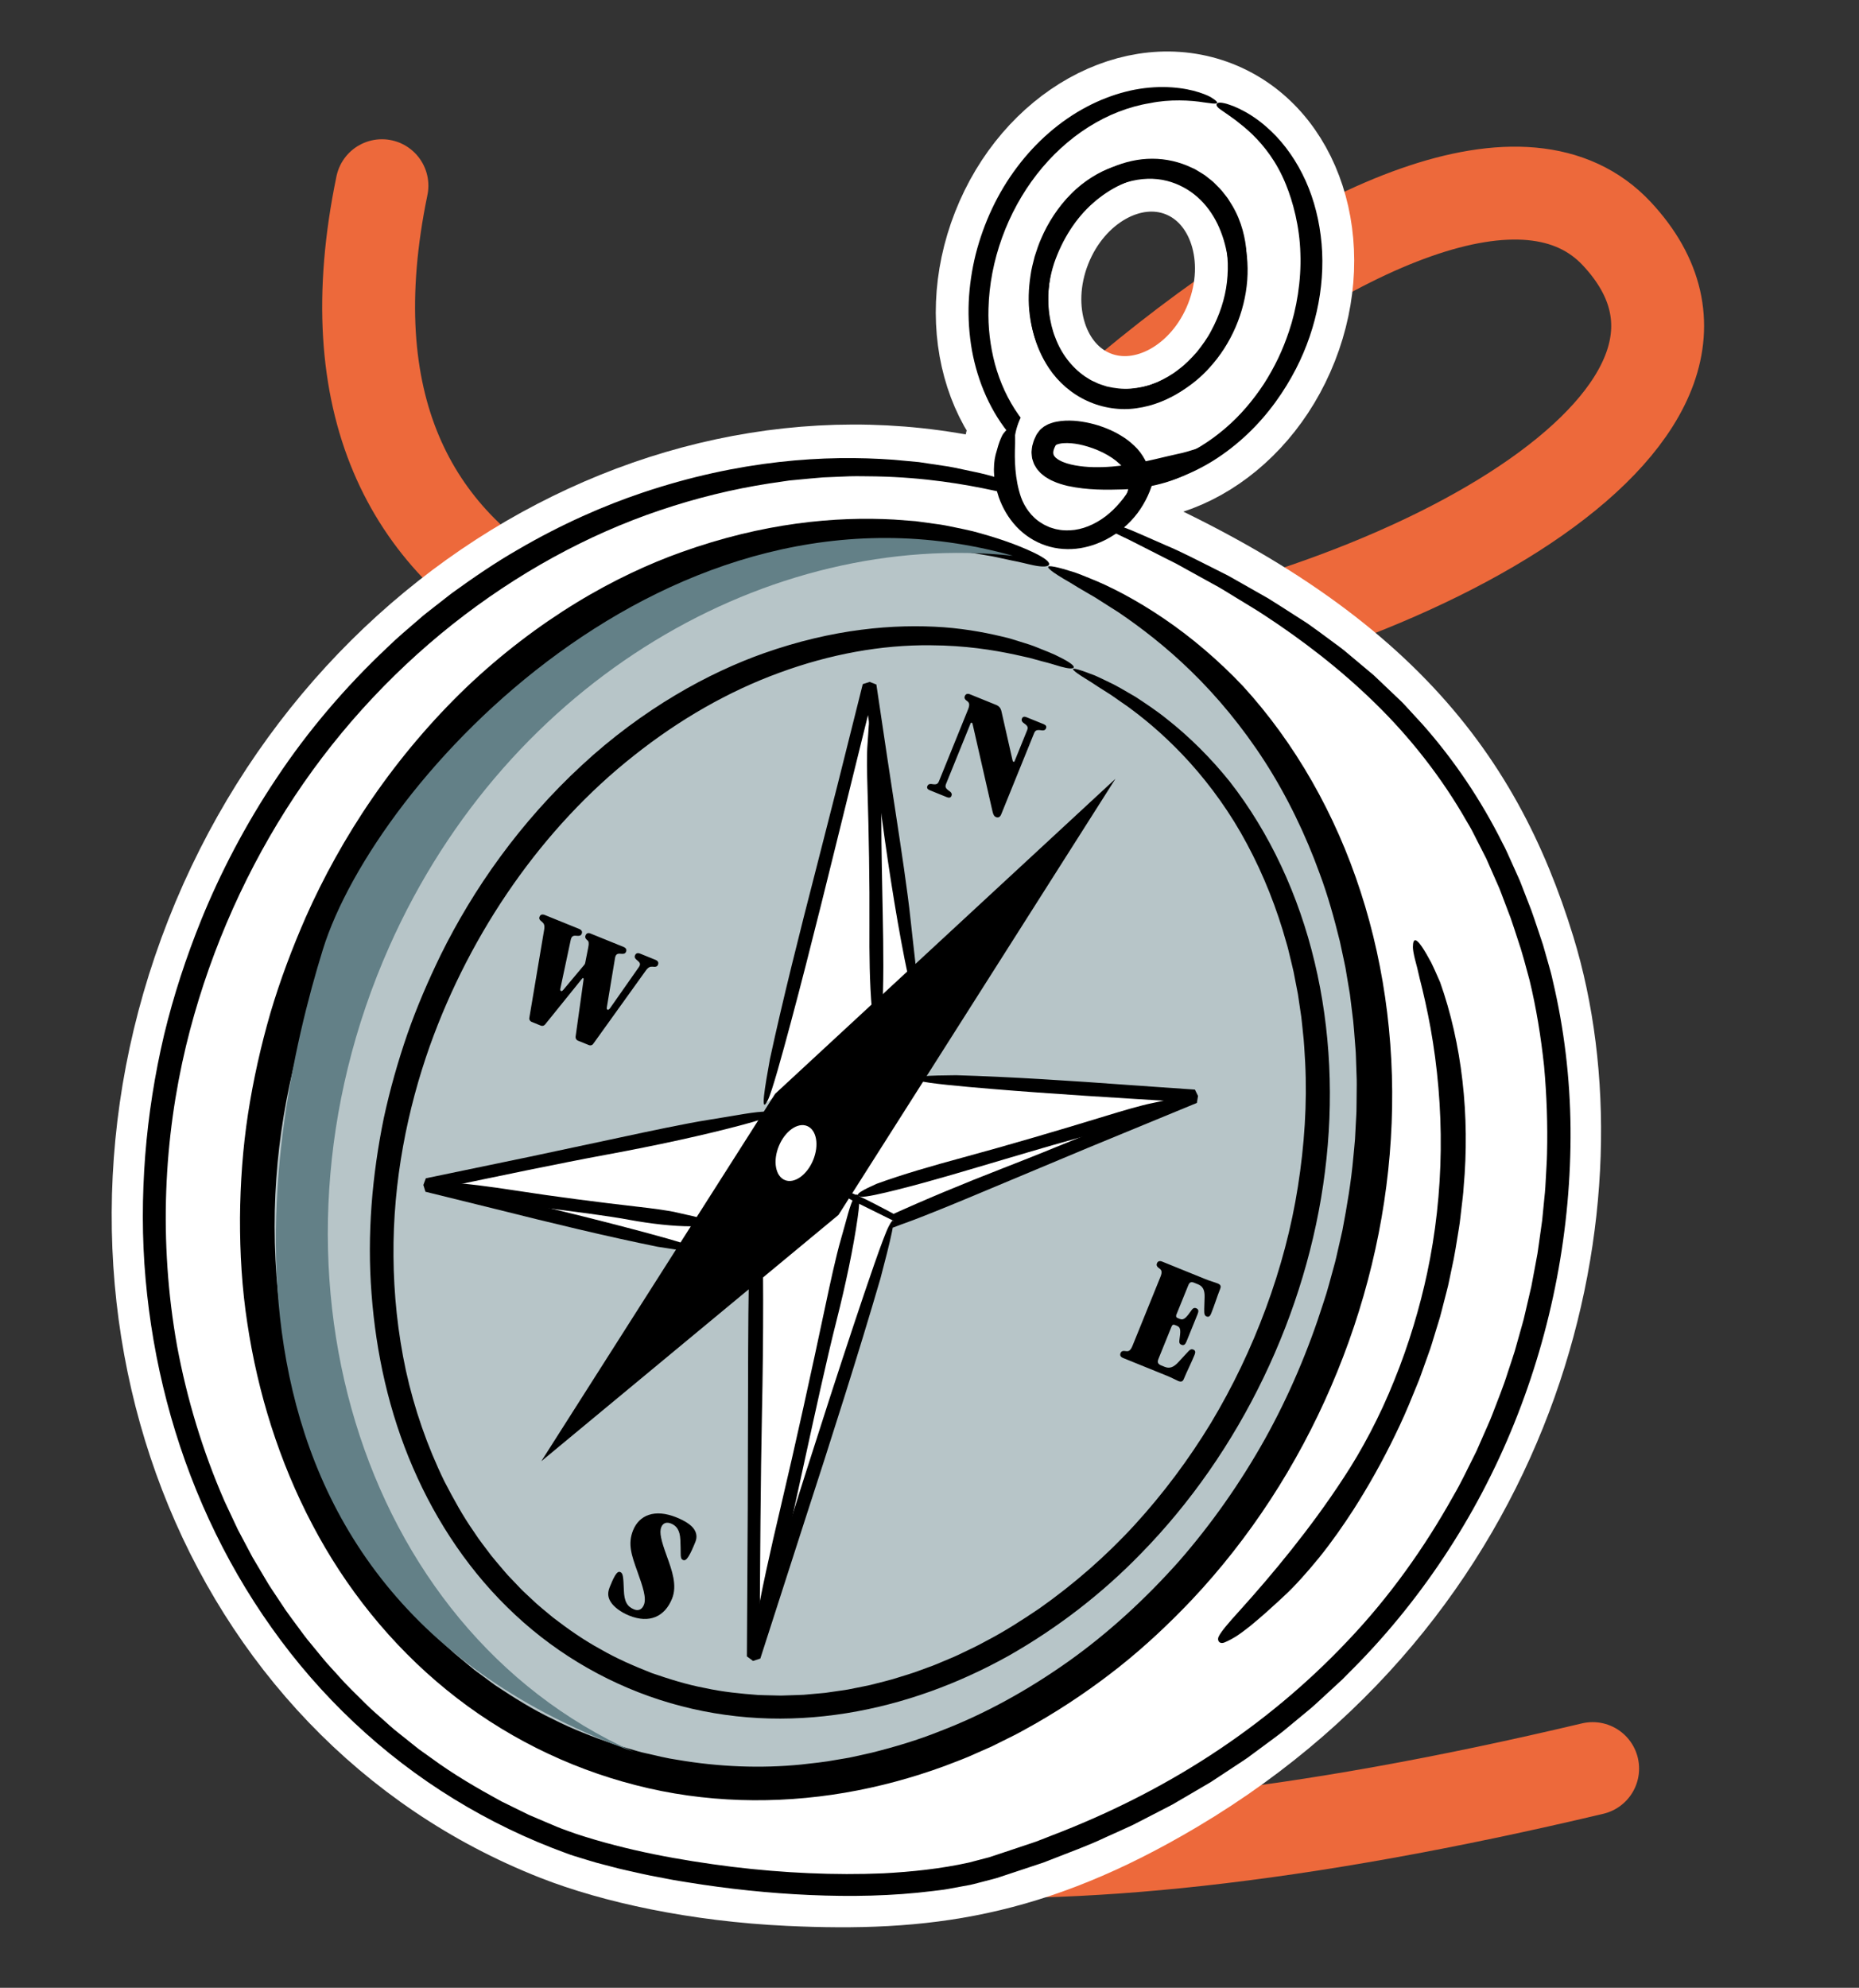 <?xml version="1.0" encoding="UTF-8"?>
<svg id="Layer_1" xmlns="http://www.w3.org/2000/svg" version="1.1" viewBox="0 0 500.424 535">
  <rect x="0" y="0" width="500.424" height="535" fill="#333333" stroke="none"/>
  <!-- Generator: Adobe Illustrator 29.6.0, SVG Export Plug-In . SVG Version: 2.1.1 Build 207)  -->
  <defs>
    <style>
      .st0, .st1 {
        fill: none;
      }

      .st1 {
        stroke: #ed693b;
        stroke-width: 25px;
      }

      .st1, .st2 {
        stroke-linecap: round;
        stroke-linejoin: round;
      }

      .st3 {
        fill: #638087;
      }

      .st4, .st2 {
        fill: #fff;
      }

      .st5 {
        fill: #b7c5c8;
      }

      .st2 {
        stroke: #fff;
        stroke-width: 23px;
      }
    </style>
  </defs>
  <path class="st1" d="M102.815,49.979c-48.916,236.1,420.193,107.098,332.442,12.951-96.443-103.472-643.532,564.07-6.532,413.07"/>
  <path class="st2" d="M289.972,137.551c79.641,32.549,108.047,70.681,122.545,117.866,20.312,66.109-1.412,170.118-96.025,226.341-38.954,23.148-67.802,26.795-104.163,25.09-24.788-1.162-47.189-6.068-62.665-12.148C59.192,459.156,17.259,350.392,56.004,251.768c38.745-98.624,143.989-150.991,233.968-114.217Z"/>
  <path class="st2" d="M309.68,122.5c-.266,2.328-.847,4.697-1.764,7.032-4.698,11.959-16.46,18.529-26.273,14.675s-13.959-16.674-9.261-28.633"/>
  <path class="st2" d="M327.567,27.868c-22.321-8.768-49.079,6.177-59.764,33.381-10.686,27.204-1.254,56.365,21.067,65.133,22.321,8.768,49.079-6.177,59.765-33.381,10.686-27.204,1.254-56.365-21.068-65.133h0ZM330.539,85.893c-6.389,16.264-22.386,25.199-35.73,19.957-13.345-5.242-18.984-22.676-12.595-38.94,6.389-16.264,22.386-25.199,35.73-19.957,13.345,5.242,18.984,22.676,12.595,38.94Z"/>
  <path class="st4" d="M289.972,137.551c79.641,32.549,108.047,70.681,122.545,117.866,23.411,76.195-7.557,205.251-145.196,247.281-42.606,10.196-91.153,2.415-117.658-7.998C59.192,459.156,17.259,350.392,56.004,251.768c38.745-98.624,143.989-150.991,233.968-114.217Z"/>
  <path d="M284.722,134.216c7.714,3.38,6.277,4.144.672,2.508-1.842-.522-4.164-1.338-7.118-2.054-1.463-.395-3.063-.827-4.805-1.298-1.735-.484-3.66-.822-5.697-1.297-8.168-1.772-18.788-3.587-31.992-3.858-2.341-.002-4.697-.097-7.069-.028-2.37.1-4.758.201-7.161.302-2.398.174-4.806.442-7.231.658l-1.821.172-1.817.267c-1.213.178-2.429.356-3.649.535-9.744,1.514-19.593,3.905-29.354,7.211-19.545,6.564-38.611,17.046-55.856,30.694-17.227,13.671-32.644,30.585-44.87,49.929-12.224,19.332-21.42,40.949-26.876,63.521-2.94,12.262-4.834,25.375-5.328,38.988-.494,13.608.392,27.716,2.926,41.85,2.628,14.111,6.86,28.237,12.803,41.808.787,1.676,1.575,3.354,2.365,5.034l1.184,2.522,1.306,2.464c.872,1.644,1.744,3.289,2.617,4.936l2.851,4.816,1.432,2.408c.478.803,1.024,1.563,1.532,2.347l3.105,4.675c1.062,1.54,2.212,3.02,3.314,4.534,1.115,1.505,2.203,3.033,3.424,4.456l3.567,4.346c1.196,1.443,2.506,2.787,3.753,4.186,2.461,2.832,5.203,5.393,7.849,8.042,1.32,1.329,2.776,2.512,4.155,3.775,1.414,1.224,2.752,2.537,4.244,3.666l4.377,3.497,1.093.874,1.138.813,2.275,1.625c6.003,4.423,12.439,8.161,18.917,11.687,1.657.813,3.311,1.625,4.963,2.435l2.475,1.216,2.532,1.08c1.688.716,3.373,1.431,5.055,2.144,1.685.698,3.396,1.242,5.086,1.87,13.766,4.534,28.078,7.114,41.992,8.864,13.944,1.691,27.646,2.299,40.721,1.755,7.719-.417,15.46-1.225,22.986-2.89,1.854-.484,3.711-.969,5.569-1.455,1.869-.622,3.739-1.245,5.612-1.869,1.873-.625,3.748-1.252,5.626-1.878.945-.296,1.871-.646,2.789-1.018l2.767-1.084c14.807-5.66,29.188-12.807,42.629-21.558,13.443-8.739,25.93-19.08,37.001-30.812,11.129-11.686,20.605-24.935,28.458-39.034,2.055-3.478,3.745-7.149,5.568-10.748l.673-1.355.608-1.385,1.216-2.77c.789-1.855,1.671-3.671,2.385-5.556,1.413-3.774,2.984-7.49,4.169-11.34.625-1.913,1.288-3.813,1.881-5.734l1.636-5.804c.267-.968.558-1.93.806-2.903l.686-2.932,1.364-5.861,1.109-5.907.546-2.952.423-2.97.833-5.934.586-5.954c.23-1.981.332-3.969.432-5.955.091-1.986.256-3.969.288-5.954.201-7.939-.081-15.851-.797-23.685-.841-7.818-2.083-15.554-3.91-23.107-1.019-3.746-1.965-7.489-3.247-11.169-.615-1.841-1.179-3.7-1.832-5.52-.685-1.807-1.369-3.611-2.052-5.413-.347-.898-.669-1.807-1.036-2.695l-1.16-2.634c-.772-1.755-1.542-3.508-2.311-5.258-.867-1.701-1.732-3.398-2.595-5.093l-1.295-2.541c-.43-.847-.951-1.641-1.421-2.463-6.637-11.661-15.188-22.56-24.732-31.853-9.536-9.31-19.878-17.142-29.667-23.548-2.435-1.621-4.915-3.036-7.255-4.499-2.361-1.432-4.606-2.883-6.888-4.075-2.252-1.243-4.414-2.437-6.476-3.575-1.03-.572-2.035-1.129-3.013-1.672-1-.503-1.973-.993-2.918-1.468-3.774-1.919-7.092-3.606-9.867-5.017-2.81-1.344-5.078-2.413-6.681-3.233-12.726-6.451-7.847-5.119,5.433-.045,1.671.606,3.426,1.378,5.295,2.198,1.869.822,3.85,1.692,5.924,2.604,4.188,1.75,8.563,4.062,13.218,6.378,1.16.588,2.334,1.182,3.519,1.783,1.157.655,2.326,1.316,3.503,1.983,2.356,1.337,4.748,2.695,7.159,4.064,2.366,1.448,4.703,2.99,7.068,4.491l3.538,2.268c1.137.818,2.273,1.635,3.405,2.449,1.223.904,2.449,1.81,3.677,2.719,1.223.916,2.484,1.789,3.638,2.808,2.357,1.976,4.725,3.96,7.102,5.953,2.253,2.141,4.515,4.29,6.786,6.449,1.167,1.049,2.177,2.26,3.257,3.405,1.066,1.16,2.134,2.323,3.204,3.488,8.383,9.48,15.656,20.241,21.458,31.889.788,1.427,1.428,2.923,2.099,4.409.669,1.486,1.339,2.975,2.009,4.466.709,1.477,1.222,3.029,1.837,4.546.591,1.526,1.184,3.054,1.777,4.584,1.108,3.084,2.102,6.213,3.16,9.331.454,1.592.909,3.187,1.364,4.783.456,1.597.919,3.195,1.257,4.823,3.069,12.94,4.67,26.314,4.796,39.77.209,26.91-4.949,54.144-15.165,79.426-10.179,25.293-25.6,48.526-44.87,67.508l-1.354,1.381-1.423,1.313-2.852,2.63c-1.91,1.748-3.777,3.555-5.82,5.167-2.004,1.657-4.013,3.319-6.027,4.984-2.057,1.609-4.192,3.126-6.292,4.699l-3.168,2.342c-1.08.749-2.19,1.455-3.286,2.185-2.199,1.449-4.403,2.902-6.611,4.357-2.281,1.336-4.567,2.674-6.857,4.016l-3.44,2.01-3.543,1.835c-2.367,1.219-4.739,2.44-7.115,3.664-2.416,1.139-4.87,2.207-7.31,3.317-4.841,2.317-9.922,4.094-14.932,6.092l-1.887.729-1.921.638-3.846,1.277-3.852,1.278-1.928.64c-.639.219-1.284.43-1.966.59l-4.034,1.048c-.674.166-1.344.367-2.022.503l-2.037.376-4.078.75c-1.36.259-2.73.363-4.096.552-10.938,1.366-21.962,1.535-32.967,1.071-11.007-.485-22.01-1.638-32.96-3.416-1.368-.229-2.741-.426-4.106-.681l-4.094-.786c-2.736-.487-5.45-1.135-8.172-1.742-1.363-.289-2.719-.63-4.071-.995l-4.062-1.063c-1.351-.376-2.693-.81-4.04-1.213-1.346-.409-2.695-.804-4.026-1.311-10.638-3.862-20.773-8.757-30.398-14.671-19.233-11.797-36-27.651-49.039-46.069-13.089-18.398-22.556-39.233-28.21-60.892-2.833-10.832-4.727-21.875-5.708-32.958-.989-11.085-.95-22.208-.104-33.204.858-10.998,2.582-21.872,5.082-32.501,2.555-10.619,5.963-20.953,10-30.946,5.042-12.414,11.824-25.557,20.286-38.18,8.396-12.668,18.647-24.654,29.8-35.14,2.727-2.689,5.672-5.106,8.514-7.582,1.402-1.261,2.919-2.37,4.376-3.535,1.47-1.148,2.932-2.289,4.385-3.423,5.967-4.327,11.903-8.374,17.873-11.792,11.874-6.95,23.461-11.941,33.418-15.29,13.148-4.437,25.508-7.006,36.843-8.29,11.343-1.285,21.658-1.287,30.93-.609,2.315.215,4.57.424,6.768.628,2.183.327,4.309.646,6.38.956,2.078.267,4.068.723,6.011,1.135,1.94.429,3.841.783,5.665,1.256,7.286,1.928,13.699,4.041,19.303,6.493v.002h0Z"/>
  <ellipse class="st5" cx="219.636" cy="311.737" rx="171.364" ry="146.732" transform="translate(-150.823 402.181) rotate(-68.553)"/>
  <path d="M278.141,148.664c6.461,3.055,4.902,4.492.105,3.491-1.578-.319-3.556-.876-6.054-1.338-1.234-.268-2.585-.56-4.054-.879-1.464-.326-3.079-.536-4.789-.855-6.853-1.165-15.718-2.309-26.656-2.091-1.938.079-3.89.069-5.85.213-1.958.162-3.929.325-5.914.489-3.952.5-7.953,1.004-11.953,1.84-8.008,1.576-16.071,3.869-24.047,6.889-15.949,6.068-31.445,15.17-45.555,26.706-1.732,1.482-3.515,2.915-5.224,4.444-1.689,1.552-3.383,3.109-5.082,4.67-1.631,1.633-3.267,3.27-4.906,4.912-1.629,1.652-3.154,3.413-4.745,5.119-6.216,6.958-11.976,14.447-17.205,22.368-1.265,2.007-2.611,3.97-3.822,6.02-1.203,2.055-2.409,4.113-3.615,6.174-1.12,2.11-2.24,4.223-3.362,6.339-1.133,2.11-2.088,4.313-3.146,6.468-4.046,8.707-7.522,17.725-10.352,26.951-3.058,10.026-5.391,20.779-6.737,32.02-1.336,11.24-1.657,22.971-.747,34.86.931,11.878,2.989,23.946,6.585,35.7.955,2.918,1.803,5.884,2.943,8.752l1.624,4.338,1.827,4.263.913,2.135c.321.704.674,1.394,1.009,2.092l2.036,4.179c.699,1.383,1.483,2.722,2.22,4.087.758,1.353,1.462,2.738,2.31,4.038,6.412,10.612,14.099,20.508,23.126,28.875,1.132,1.039,2.234,2.112,3.387,3.124l3.536,2.937c.592.485,1.169.988,1.771,1.458l1.843,1.36c1.227.907,2.452,1.813,3.676,2.718,5.068,3.36,10.194,6.6,15.62,9.169,5.34,2.74,10.925,4.837,16.478,6.771,1.411.414,2.819.828,4.222,1.24,1.407.398,2.793.861,4.221,1.146,2.839.631,5.637,1.367,8.484,1.768,11.315,1.939,22.587,2.357,33.314,1.296,3.167-.372,6.353-.656,9.508-1.264,1.577-.292,3.177-.474,4.743-.854,1.571-.35,3.145-.7,4.72-1.05,6.261-1.563,12.503-3.413,18.564-5.85,12.2-4.671,23.803-11.159,34.625-18.834,10.812-7.707,20.689-16.828,29.596-26.825,8.816-10.089,16.562-21.147,23.13-32.855,6.538-11.727,11.79-24.157,15.829-36.889,1.085-3.162,1.875-6.406,2.777-9.614.473-1.599.799-3.233,1.178-4.852l1.11-4.863c1.239-6.525,2.357-13.064,2.939-19.638.15-1.642.33-3.282.457-4.923l.257-4.927.13-2.46c.03-.82.02-1.64.032-2.459.015-1.639.03-3.276.045-4.912.016-1.636-.094-3.267-.134-4.897-.078-1.629-.061-3.263-.216-4.883-.28-3.241-.432-6.489-.894-9.694-.199-1.606-.398-3.211-.596-4.812-.268-1.591-.535-3.18-.802-4.767l-.398-2.379c-.147-.79-.332-1.571-.495-2.356-.336-1.569-.671-3.135-1.006-4.699-1.529-6.206-3.23-12.343-5.435-18.253-3.796-10.497-8.796-20.852-14.775-30.146-5.985-9.29-12.861-17.528-19.776-24.256-6.907-6.749-13.816-11.988-19.592-15.905-1.474-.935-2.859-1.815-4.147-2.632-1.285-.828-2.471-1.601-3.603-2.213-2.238-1.272-4.008-2.377-5.288-3.157-5.138-2.945-6.707-4.288-5.533-4.391.586-.052,1.855.204,3.695.717.92.257,1.982.578,3.172.958,1.176.41,2.448.947,3.846,1.508,5.608,2.201,12.726,5.898,20.048,10.883,7.335,4.963,14.799,11.298,21.324,18.211,13.989,15.295,24.885,34.398,31.656,55.34,6.807,20.944,9.549,43.699,8.136,66.44-1.387,22.753-6.939,45.476-16.07,66.645-9.105,21.186-21.862,40.875-37.585,57.548-6.013,6.331-12.452,12.394-19.428,17.937-6.986,5.526-14.423,10.615-22.283,15.131-1.99,1.086-3.937,2.258-5.972,3.277-2.038,1.014-4.079,2.03-6.124,3.048-2.092.922-4.187,1.845-6.286,2.77-2.111.895-4.28,1.668-6.423,2.508-8.648,3.166-17.64,5.608-26.849,7.174-18.395,3.131-37.749,2.742-56.235-2.041-18.472-4.71-36.035-13.49-50.949-25.65-14.93-12.138-27.209-27.477-36.109-44.456-8.947-16.977-14.697-35.474-17.517-54.24-1.444-9.387-2.003-18.864-1.969-28.284.071-9.422.744-18.811,2.158-28.048,1.426-9.234,3.466-18.321,6.041-27.199,2.625-8.866,5.88-17.474,9.543-25.836,4.605-10.373,10.597-21.368,17.914-31.971,7.299-10.61,15.916-20.815,25.3-29.807,9.41-8.967,19.598-16.661,29.571-22.745,9.97-6.101,19.729-10.557,28.141-13.565,22.241-7.999,41.702-9.703,57.443-8.829,1.971.149,3.89.295,5.761.437,1.858.255,3.669.503,5.433.745,1.767.209,3.464.568,5.116.914,1.651.352,3.264.653,4.816,1.042,6.19,1.632,11.616,3.477,16.308,5.691h-.008Z"/>
  <path class="st3" d="M170.506,471.46c-73.924-33.201-103.726-131.143-65.726-216.668,32.171-72.406,102.479-112.118,167.884-105.204-92.64-26.055-171.668,60.563-185.747,105.958-16.007,51.61-38.028,171.99,83.59,215.914h-.001Z"/>
  <ellipse class="st5" cx="228.764" cy="315.326" rx="148.251" ry="121.031" transform="translate(-152.286 396.344) rotate(-66.043)"/>
  <path d="M285.452,176.961c5.391,2.709,4.152,3.595.162,2.471-1.309-.369-2.961-.926-5.054-1.434-1.034-.283-2.165-.592-3.395-.928-1.239-.301-2.591-.571-4.031-.902-5.774-1.229-13.278-2.451-22.585-2.497-13.198-.153-27.142,2.378-40.778,7.403-13.666,4.978-26.962,12.615-39.129,22.292-24.466,19.286-43.88,47.199-54.952,78.187-5.963,16.822-9.949,36.219-9.767,56.574.072,10.161,1.14,20.527,3.345,30.766,2.244,10.228,5.722,20.29,10.356,29.797,2.434,4.688,4.968,9.346,8.007,13.662,1.419,2.228,3.092,4.267,4.657,6.381.805,1.039,1.689,2.013,2.527,3.023.851.999,1.678,2.019,2.605,2.945l2.705,2.844c.908.94,1.895,1.796,2.837,2.697,1.857,1.834,3.921,3.421,5.9,5.093,4.105,3.155,8.334,6.123,12.828,8.555,4.418,2.57,9.097,4.551,13.751,6.396,4.734,1.63,9.471,3.128,14.284,4.024,4.779,1.053,9.597,1.526,14.331,1.88,1.186.06,2.371.064,3.548.099,1.178.006,2.351.108,3.519.034,1.168-.039,2.331-.078,3.489-.116.579-.024,1.157-.027,1.732-.067l1.719-.154c1.353-.121,2.708-.242,4.065-.364,1.349-.195,2.7-.391,4.053-.587.676-.102,1.355-.185,2.029-.303l2.016-.403c1.344-.277,2.696-.52,4.037-.823,2.661-.706,5.362-1.284,7.99-2.167,1.318-.421,2.655-.791,3.963-1.255l3.916-1.43c1.318-.448,2.591-1.019,3.878-1.556,1.28-.555,2.585-1.053,3.848-1.654,2.516-1.224,5.079-2.361,7.527-3.745,4.992-2.581,9.743-5.646,14.43-8.811,9.246-6.526,17.889-14.043,25.613-22.46,7.71-8.428,14.594-17.648,20.538-27.431,5.897-9.812,10.837-20.189,14.789-30.871,3.95-10.682,6.898-21.69,8.637-32.807,1.745-11.109,2.503-22.308,1.949-33.335-.174-2.753-.279-5.506-.614-8.23-.148-1.363-.264-2.729-.437-4.085-.2-1.352-.4-2.703-.599-4.051l-.298-2.021-.389-2.001c-.258-1.334-.516-2.665-.773-3.995-.287-1.322-.627-2.63-.936-3.943-.322-1.31-.605-2.628-1.007-3.911-2.54-9.169-6.138-18.277-10.591-26.567-4.413-8.318-9.807-15.704-15.287-21.812-5.494-6.106-11.076-10.939-15.844-14.464-1.172-.91-2.354-1.651-3.407-2.41-1.07-.733-2.027-1.467-2.972-2.017-1.857-1.153-3.333-2.127-4.391-2.832-4.296-2.594-5.611-3.698-4.651-3.659.479.019,1.526.323,3.045.865.76.271,1.637.601,2.62.985.96.428,2.011.938,3.159,1.489,2.331,1.044,4.861,2.571,7.678,4.214,2.721,1.783,5.7,3.742,8.608,6.098,5.88,4.627,11.754,10.446,16.766,16.706,10.776,13.781,18.581,30.604,22.872,48.645,4.32,18.054,5.188,37.319,2.776,56.359-2.396,19.054-8.083,37.882-16.509,55.383-8.411,17.512-19.623,33.742-33.148,47.522-10.256,10.553-22.238,19.861-35.522,27.403-13.336,7.432-28.108,12.954-43.675,15.446-7.775,1.241-15.734,1.726-23.698,1.297-7.961-.434-15.919-1.762-23.641-4.013-15.446-4.484-29.917-12.682-41.776-23.757-11.901-11.049-21.148-24.801-27.536-39.631-6.435-14.846-9.94-30.791-11.142-46.724-1.248-15.962.141-31.95,3.294-47.361,1.666-7.694,3.805-15.239,6.346-22.6,2.566-7.355,5.652-14.466,9.017-21.38,4.234-8.572,9.604-17.642,16.027-26.384,6.409-8.749,13.865-17.16,21.908-24.579,8.016-7.451,16.686-13.807,25.136-18.846,8.447-5.055,16.684-8.759,23.778-11.276,18.776-6.64,35.21-7.963,48.486-7.028,6.662.499,12.549,1.674,17.779,3.01,1.29.4,2.547.789,3.771,1.168,1.22.39,2.414.744,3.535,1.223,2.25.925,4.415,1.696,6.35,2.74h.003,0Z"/>
  <path d="M329.666,442.033c-1.427.587-2.104-.528-1.623-1.544.634-1.33,2.522-3.555,5.639-6.981,8.806-9.757,19.094-22.108,27.96-35.695,4.857-7.34,9.801-16.566,13.687-26.325,3.971-9.724,6.942-19.914,8.846-28.851,2.263-10.576,3.532-21.874,3.654-33.123.138-11.252-.869-22.44-2.745-32.872-.84-4.614-1.912-9.423-2.934-13.362-.232-.994-.452-1.934-.656-2.806-.239-.86-.448-1.657-.62-2.375-.344-1.435-.54-2.555-.535-3.227.02-2.668,1.007-2.143,2.455-.019.723,1.06,1.56,2.515,2.441,4.152.819,1.657,1.616,3.517,2.42,5.329,2.876,8.086,4.956,17.152,6.025,26.564,1.088,9.412,1.173,19.165.317,28.632-.089,1.811-.363,3.622-.564,5.456-.237,1.829-.381,3.688-.696,5.536-.617,3.698-1.151,7.467-2.018,11.214-.197.941-.395,1.884-.593,2.829-.187.948-.398,1.893-.656,2.828-.484,1.879-.97,3.766-1.458,5.659-.228.951-.5,1.891-.8,2.825l-.864,2.815c-.597,1.872-1.098,3.781-1.804,5.624-.663,1.858-1.327,3.718-1.991,5.578-.644,1.869-1.469,3.667-2.194,5.505-1.463,3.67-3.064,7.278-4.786,10.807-3.416,7.071-7.228,13.867-11.323,20.247-2.562,3.953-5.77,8.595-9.162,12.776-3.391,4.178-6.842,7.98-9.581,10.468-1.767,1.679-3.442,3.119-4.907,4.48-1.523,1.303-2.866,2.502-4.142,3.521-1.286,1.009-2.453,1.894-3.565,2.626-1.131.71-2.192,1.284-3.228,1.71h0Z"/>
  <polyline class="st4" points="205.646 297.288 234.088 183.866 246.186 267.241"/>
  <path d="M246.777,266.12c-.058,1.429-.789,1.369-1.187.428-.521-1.232-1.203-3.963-2.081-8.397-2.489-12.583-4.903-28.238-6.912-44.019-.499-3.745-1.037-7.786-1.598-12-.398-2.855-.812-5.827-1.231-8.832-.039-.275-.079-.552-.119-.829l-.201.822c-1.612,6.525-3.187,12.901-4.588,18.573-5.099,20.598-10.58,43.176-15.979,63.313-2.39,8.912-5.07,18.666-6.176,20.896-2.19,4.415-.767-3.723.556-11.056,3.431-15.853,7.969-33.928,12.462-51.319,1.822-7.134,3.722-14.575,5.663-22.176,2.254-8.999,4.555-18.188,6.861-27.395.619-.21,1.24-.412,1.856-.599.602.249,1.206.486,1.806.701.994,6.668,1.982,13.301,2.959,19.856.778,5.104,1.546,10.148,2.3,15.097,1.35,8.8,3.187,21.037,3.909,27.977.952,9.159,1.866,14.806,1.698,18.959h.002Z"/>
  <polyline class="st4" points="246.332 290.086 322.115 295.025 240.483 328.551 227.438 320.854"/>
  <path d="M227.846,321.96c-.946-.863-.456-1.404.434-1.179,1.165.295,3.459,1.319,7.043,3.165.952.497,1.925,1.005,2.926,1.528.499.265,1.004.534,1.517.807.233.124.467.248.704.374l.146.047.134-.092.817-.371c.578-.259,1.161-.52,1.749-.783,1.179-.519,2.378-1.046,3.593-1.58,2.434-1.059,4.943-2.126,7.505-3.195,5.123-2.138,10.457-4.281,15.826-6.364,6.989-2.712,15.16-6.018,23.401-9.401,4.117-1.699,8.256-3.408,12.275-5.066,2.008-.833,3.986-1.654,5.917-2.454.61-.255,1.213-.507,1.807-.755.119-.053.236-.105.351-.156.056-.025.104-.046.151-.067.099-.045.199-.089.304-.136-.183-.006-.374-.013-.569-.019l-.369-.01-.562-.03-1.592-.097c-2.126-.13-4.263-.261-6.407-.393-4.286-.272-8.596-.545-12.889-.818-8.583-.563-17.093-1.168-25.19-1.844-8.197-.685-17.178-1.498-19.307-2.168-4.215-1.327,3.154-1.448,9.8-1.516,14.455.413,31.032,1.498,47.001,2.667,5.454.38,11.061.77,17.297,1.205.259.552.531,1.103.84,1.704-.1.607-.2,1.218-.309,1.88-9.501,3.916-19.394,7.993-29.296,12.074-8.728,3.653-17.465,7.31-25.875,10.83-7.314,3.082-17.494,7.329-23.35,9.428-.468.169-.924.333-1.355.488-.707.269-1.37.522-1.964.748-.597-.37-1.181-.731-1.752-1.084-.339-.215-.669-.426-.993-.631-.647-.411-1.265-.803-1.856-1.178-1.177-.758-2.245-1.445-3.221-2.074-1.939-1.279-3.473-2.382-4.681-3.484h0Z"/>
  <polyline class="st4" points="240.483 328.551 202.753 446.779 203.776 310.386"/>
  <path d="M203.02,311.707c.276-1.818.99-1.6,1.238-.318.326,1.678.582,5.306.77,11.153.532,16.592.519,37.101.086,57.695-.185,8.798-.312,18.847-.406,29.17-.039,5.161-.079,10.391-.119,15.566-.015,2.588-.031,5.162-.046,7.707,0,.652.002,1.298.002,1.931.004.305.007.588.01.865.101-.337.192-.638.28-.933.042-.141.079-.261.115-.381,3.832-12.117,7.846-24.808,11.843-37.446,4.347-13.654,8.724-27.235,12.989-40.04,3.775-11.335,7.972-23.74,9.435-26.579,2.896-5.62.224,4.726-2.227,14.049-5.878,20.158-13.219,43.144-20.412,65.262-3.755,11.661-7.688,23.873-11.909,36.981-.637.208-1.277.418-1.957.641-.541-.403-1.086-.808-1.656-1.232.074-12.926.151-26.174.227-39.377.029-11.322.058-22.606.087-33.54.014-11.528.073-27.55.423-36.574.463-11.911.424-19.317,1.226-24.601h.001Z"/>
  <polyline class="st4" points="187.527 336.633 114.337 318.924 207.774 299.718"/>
  <path d="M206.772,299.163c1.221.017,1.229.746.459,1.168-1.007.552-3.277,1.309-6.983,2.306-10.514,2.832-23.649,5.675-36.925,8.12-6.517,1.2-14.077,2.704-21.761,4.276-3.84.794-7.714,1.595-11.504,2.379-1.894.396-3.768.788-5.606,1.172-.426.091-.848.182-1.266.271l-.353.084c-.19.045-.359.085-.523.124l.03.006c.186.04.374.079.57.121l.381.078.089.018.334.077,1.553.368c2.074.492,4.161.988,6.256,1.485,4.188,1.003,8.408,2.014,12.614,3.021,8.407,2.033,16.746,4.099,24.64,6.17,7.573,1.987,15.859,4.225,17.74,5.226,3.724,1.982-3.212.92-9.461-.077-13.493-2.721-28.86-6.445-43.642-10.153-5.955-1.469-12.112-2.988-18.887-4.659-.171-.591-.356-1.183-.564-1.826.217-.582.437-1.168.671-1.795,9.187-1.906,18.699-3.879,28.205-5.851,8.24-1.756,16.475-3.51,24.421-5.204,7.384-1.592,17.655-3.765,23.506-4.679,7.722-1.206,12.456-2.276,16.005-2.226h.001Z"/>
  <path d="M230.01,322.029c.453-.817,1.128-.558,1.241.114.149.88.034,2.685-.371,5.545-1.15,8.118-3.228,18.007-5.723,27.847-2.71,10.689-5.876,25.361-8.331,36.537-2.904,13.222-5.981,27.722-9.226,40.623-1.436,5.71-3.072,11.955-3.93,13.352-1.698,2.767-1.131-2.493-.579-7.231,1.751-10.206,4.362-21.805,6.998-32.957,4.02-17.005,8.375-36.797,12.152-54.679,1.174-5.557,2.845-13.273,4.095-17.55,1.651-5.645,2.359-9.226,3.674-11.602h0Z"/>
  <path d="M189.514,328.41c.492.332.334,1.032-.072,1.238-.531.269-1.62.407-3.344.406-4.894-.004-10.853-.674-16.782-1.762-6.44-1.182-15.282-2.258-22.017-3.12-7.968-1.021-16.706-2.033-24.479-3.434-3.44-.62-7.203-1.362-8.043-2.012-1.664-1.287,1.507-1.46,4.363-1.575,6.152.305,13.141,1.262,19.861,2.306,10.247,1.592,22.174,3.128,32.95,4.36,3.349.383,7.998.955,10.575,1.591,3.401.84,5.559,1.039,6.988,2.003h0Z"/>
  <path d="M234.489,192.173c.256-.596.972-.534,1.235-.12.344.542.641,1.72.893,3.622.716,5.396.929,12.075.724,18.787-.222,7.291.014,17.214.15,24.778.162,8.949.445,18.747.202,27.543-.108,3.893-.288,8.161-.807,9.193-1.028,2.042-1.665-1.426-2.2-4.557-.603-6.832-.684-14.692-.639-22.27.069-11.554-.167-24.952-.532-37.032-.114-3.754-.232-8.973.019-11.916.331-3.885.21-6.296.954-8.028h.001Z"/>
  <path d="M318.985,295.454c.693.074.818.782.453,1.156-.478.489-1.635,1.117-3.562,1.912-5.471,2.256-12.42,4.399-19.515,6.149-7.707,1.901-18.052,5.007-25.951,7.333-9.344,2.753-19.546,5.868-28.837,8.186-4.112,1.026-8.636,2.09-9.856,1.888-2.415-.399,1.055-2.02,4.197-3.443,7.007-2.564,15.23-4.922,23.19-7.077,12.138-3.286,26.129-7.399,38.703-11.256,3.908-1.199,9.35-2.826,12.504-3.439,4.163-.808,6.66-1.624,8.673-1.409h.001Z"/>
  <polygon points="145.71 393.282 208.659 294.386 300.264 209.607 225.707 326.986 145.71 393.282"/>
  <ellipse class="st4" cx="214.277" cy="310.334" rx="7.871" ry="4.988" transform="translate(-154.382 389.785) rotate(-67.538)"/>
  <path class="st4" d="M309.68,122.5c-.266,2.328-.847,4.697-1.764,7.032-4.698,11.959-16.46,18.529-26.273,14.675s-13.959-16.674-9.261-28.633"/>
  <path d="M271.23,115.542c.538-.371,1.493.09,1.734.558.157.308.254.73.29,1.268.018.269.02.567.007.894.004.332.012.698-.003,1.092-.208,4.449-.075,9.62,1.581,14.449.915,2.579,2.819,5.412,5.597,7.032.652.47,1.421.727,2.131,1.078.766.211,1.496.524,2.272.608,1.516.327,3.042.259,4.43.097,3.309-.449,6.617-2.122,9.353-4.471,1.379-1.171,2.592-2.532,3.714-3.938,1.059-1.455,2.07-2.938,2.86-4.509,1.563-2.717,2.481-6.065,3.346-6.821.871-.747,1.45-.409,1.828.565.375.965.489,2.542.434,4.055-.498,3.184-1.818,6.499-3.825,9.507-1.999,3.015-4.794,5.633-7.977,7.504-2.422,1.425-5.203,2.543-8.221,3.026-3.006.491-6.254.3-9.273-.719-3.02-.998-5.793-2.814-7.938-5.122-2.16-2.305-3.707-5.049-4.703-7.851-.57-1.75-1.155-3.902-1.25-5.991-.179-2.084.037-4.067.384-5.442.495-1.809.899-3.237,1.398-4.369.221-.573.485-1.062.802-1.473.305-.414.639-.758,1.029-1.027h0Z"/>
  <path class="st4" d="M327.567,27.868c-22.321-8.768-49.079,6.177-59.764,33.381-10.686,27.204-1.254,56.365,21.067,65.133,22.321,8.768,49.079-6.177,59.765-33.381,10.686-27.204,1.254-56.365-21.068-65.133h0ZM330.539,85.893c-6.389,16.264-22.386,25.199-35.73,19.957-13.345-5.242-18.984-22.676-12.595-38.94,6.389-16.264,22.386-25.199,35.73-19.957,13.345,5.242,18.984,22.676,12.595,38.94Z"/>
  <path class="st0" d="M327.567,27.868c-22.321-8.768-49.079,6.177-59.764,33.381-10.686,27.204-1.254,56.365,21.067,65.133,22.321,8.768,49.079-6.177,59.765-33.381,10.686-27.204,1.254-56.365-21.068-65.133h0ZM330.539,85.893c-6.389,16.264-22.386,25.199-35.73,19.957-13.345-5.242-18.984-22.676-12.595-38.94,6.389-16.264,22.386-25.199,35.73-19.957,13.345,5.242,18.984,22.676,12.595,38.94Z"/>
  <path d="M331.874,85.398c-.791,1.1-1.711.54-1.784-.414-.056-.631.05-1.547.216-2.788.094-1.261.366-2.818.457-4.755.4-5.445-.355-11.588-2.992-17.105-1.322-2.743-3.144-5.287-5.451-7.316-2.297-2.031-5.09-3.537-8.122-4.326-3.286-.857-7.174-.792-11.008.395-3.818,1.242-7.519,3.528-10.621,6.503-6.237,6-9.713,14.658-10.266,22.11-.037.554-.1,1.108-.118,1.665l.015,1.675c-.042,1.123.16,2.231.236,3.353.343,2.213.803,4.441,1.661,6.518,1.563,4.212,4.362,7.914,7.947,10.395l1.387.865c.455.301.98.473,1.463.72.96.527,2.034.756,3.052,1.128,2.112.472,4.277.763,6.449.574,2.158-.192,4.322-.592,6.355-1.397,1.044-.321,2.008-.847,2.999-1.295.5-.216.946-.539,1.422-.799.461-.287.956-.519,1.391-.845,3.215-2.115,6.122-5.048,8.217-7.729.517-.681,1.006-1.326,1.459-1.924.411-.628.8-1.203,1.161-1.714.184-.254.356-.493.517-.716.149-.23.287-.442.413-.636.261-.384.494-.686.692-.891,1.568-1.633,1.852-.776,1.423,1.452-.169,1.13-.707,2.5-1.301,4.043-.692,1.485-1.475,3.139-2.47,4.615-2.236,3.151-5.116,6.093-8.612,8.432-3.485,2.336-7.609,4.065-12.062,4.674-4.441.66-9.195-.044-13.366-1.975-4.186-1.916-7.785-5.058-10.26-8.787-3.815-5.698-5.516-12.754-5.292-19.763.147-3.512.76-7.019,1.782-10.424,1.047-3.398,2.572-6.657,4.447-9.721,3.772-6.108,9.356-11.26,16.1-14.181,3.368-1.441,7.041-2.298,10.753-2.291,3.709-.007,7.406.85,10.691,2.438.258.118.52.238.784.359.258.132.503.296.759.446.507.31,1.024.626,1.548.947.531.314.988.743,1.493,1.121.48.407,1.026.757,1.459,1.229.904.906,1.857,1.803,2.617,2.854.388.517.833,1.001,1.166,1.551.341.546.68,1.09,1.018,1.631,2.635,4.398,3.605,9.194,3.828,12.561.248,4.477-.173,8.062-.873,10.924-.656,2.871-1.615,5.028-2.783,6.615h.004,0Z"/>
  <path d="M355.517,63.383c-.745-5.938-2.419-11.633-4.981-16.653-2.541-5.021-5.902-9.392-9.771-12.703-2.711-2.352-5.228-3.834-7.25-4.796-.511-.234-.981-.457-1.427-.637-.454-.161-.871-.309-1.253-.444-.758-.273-1.407-.405-1.913-.487-1.557-.253-2.11.656-.38,1.819h-.001c1.258.848,2.593,1.799,4.055,2.856,1.425,1.115,2.984,2.337,4.564,3.876,3.132,3.069,6.524,7.315,8.983,13.41,1.877,4.578,3.715,11.317,3.908,18.603.271,7.271-1.018,14.918-3.08,20.996-.831,2.444-1.777,4.873-2.907,7.233-1.138,2.355-2.417,4.657-3.845,6.88-2.904,4.405-6.367,8.524-10.439,11.983-4.052,3.466-8.642,6.362-13.609,8.296-3.773,1.476-7.756,2.399-11.76,2.656.211,1.066.289,2.167.3,3.248.007.651-.086,1.237-.258,1.757,3.768-.216,7.521-.93,11.088-2.094,3.884-1.291,7.585-3.044,10.996-5.156,3.401-2.129,6.524-4.59,9.328-7.257,5.626-5.334,9.901-11.503,13.01-17.533,5.708-11.109,8.183-23.95,6.642-35.853Z"/>
  <path d="M274.749,112.406c-.154-.207-.315-.408-.464-.618-2.995-4.196-5.13-8.948-6.465-13.843-1.302-4.907-1.875-9.946-1.731-14.873.318-12.932,5.105-25.978,12.991-36.125,3.944-5.076,8.675-9.433,13.893-12.734,5.212-3.305,10.916-5.541,16.64-6.459,5.229-1.098,10.985-.778,14.484-.195.89.116,1.638.214,2.206.288.578.058.993.05,1.2-.042.412-.183,0-.699-1.639-1.695-.843-.459-2.425-1.126-4.618-1.693-2.191-.56-4.999-.973-8.162-.99-3.158-.014-6.671.366-10.177,1.284-3.51.901-7.015,2.278-10.248,3.971-7.31,3.831-13.822,9.542-18.944,16.401-5.154,6.851-8.883,14.855-11.048,23.275-1.053,4.221-1.695,8.555-1.893,12.907-.188,4.353.112,8.723.857,13,1.56,8.524,5.073,16.747,10.651,23.222.251.297.53.582.792.874.228-2.094.746-3.975,1.675-5.955Z"/>
  <path d="M317.423,45.629c1.143.779.555,1.692-.383,1.79-.31.031-.692.034-1.144.007-.226-.013-.47-.034-.731-.062-.266-.003-.553-.006-.862-.009-.615.011-1.29-.09-2.062-.048-.383.017-.788.035-1.214.054-.423.014-.865.008-1.33.097-5.275.489-10.799,3.075-15.448,7.183-4.692,4.098-8.302,9.859-10.474,16.155-1.127,3.43-1.825,7.391-1.615,11.496.192,4.095,1.255,8.315,3.26,12.02l.837,1.331.415.667c.152.212.321.409.481.615l.964,1.226c.352.378.725.734,1.083,1.103l.54.55c.185.177.397.321.593.484l1.19.954c.415.288.857.533,1.28.803.426.266.842.546,1.309.726,3.583,1.742,7.524,2.357,11.098,1.848,1.054-.176,2.12-.311,3.159-.653,1.061-.238,2.071-.689,3.101-1.079,2.007-.922,3.99-2.006,5.763-3.431,1.832-1.341,3.433-3.005,4.955-4.724,1.431-1.802,2.809-3.673,3.871-5.735,2.194-4.07,3.709-8.547,4.221-13.064.514-4.508.21-9.054-1.051-13.183-1.102-3.662-3.135-7.165-5.35-9.595-.51-.657-1.112-1.149-1.632-1.658-.267-.245-.504-.51-.762-.721-.262-.206-.512-.402-.748-.587-.475-.367-.865-.753-1.23-1.015-.365-.261-.652-.495-.847-.694-1.561-1.582-.766-1.88,1.503-1.383.578.095,1.179.356,1.854.639.672.289,1.428.59,2.124,1.063,1.471.842,2.943,2.008,4.258,3.281,2.7,2.925,4.749,6.622,5.984,10.639,1.242,4.02,1.688,8.36,1.367,12.676-.65,8.638-4.287,17.16-10.18,23.589-2.208,2.478-4.87,4.651-7.823,6.457-2.958,1.796-6.269,3.19-9.817,3.902-3.538.724-7.325.717-10.946-.19-3.616-.891-7.047-2.642-9.907-5.067-2.868-2.419-5.143-5.471-6.768-8.777-1.631-3.311-2.632-6.872-3.101-10.458-.495-3.591-.335-7.209.202-10.707.222-1.764.702-3.463,1.131-5.163.549-1.662,1.066-3.33,1.798-4.903,1.683-3.958,4.478-8.405,8.01-11.914,3.493-3.55,7.727-5.985,10.975-7.113,4.302-1.491,8.04-1.865,11.077-1.671,1.519.189,2.87.353,4.033.797.582.206,1.139.355,1.628.629.491.267.943.54,1.358.822h.003,0Z"/>
  <path d="M250.894,211.033c1.181.176,1.544.021,1.89-.831l7.798-19.236c.54-1.334.32-1.854-.175-2.228-.607-.419-.925-.807-.685-1.4.24-.593.731-.739,1.436-.453l6.968,2.824c.853.346,1.273.904,1.469,1.804l2.97,13.114c.052.193.118.35.267.41s.23-.036.306-.221l3.335-8.228c.346-.853.191-1.217-.853-1.942-.607-.419-.694-.843-.528-1.25.195-.482.596-.621,1.226-.366l4.634,1.878c.63.255.82.634.625,1.116-.165.408-.521.651-1.249.529-1.218-.191-1.634-.015-1.965.8l-8.849,21.831c-.286.705-.784.977-1.377.737-.52-.21-.748-.605-.967-1.557l-5.343-23.441c-.058-.282-.116-.35-.228-.395-.148-.06-.253-.016-.328.169l-6.596,16.271c-.33.815-.154,1.232.927,1.973.606.418.694.842.529,1.25-.196.482-.598.621-1.228.366l-4.633-1.878c-.63-.255-.822-.635-.626-1.117.165-.408.522-.651,1.25-.529h0Z"/>
  <path d="M316.684,353.793c-.135.333-.175.749.345.959l.593.24c1.075.436,1.776-.445,3.197-2.458.291-.4.648-.644,1.205-.418.631.256.687.753.356,1.569l-2.99,7.376c-.331.815-.718,1.133-1.349.877-.556-.225-.643-.649-.572-1.138.344-2.45.477-3.518-.6-3.954l-.592-.24c-.445-.181-.721-.033-.916.449l-3.485,8.599c-.376.927-.282,1.439.756,1.86l.89.36c1.297.526,2.398.152,3.719-1.297l2.613-2.825c.395-.443.782-.761,1.375-.521.557.226.629.686.343,1.39-.886,2.187-2.13,4.617-2.881,6.471-.3.741-.718.917-1.495.602-.594-.24-1.683-.854-3.017-1.396l-11.823-4.792c-.704-.285-.955-.732-.715-1.326s.739-.65,1.466-.528c.69.107,1.212-.113,1.753-1.448l7.512-18.532c.541-1.334.319-1.855-.25-2.259-.607-.419-.925-.807-.685-1.4s.731-.738,1.436-.453l11.601,4.703c1.224.496,2.581.873,3.322,1.173.778.315.955.732.654,1.474-.767,1.891-1.55,4.464-2.437,6.651-.286.704-.658.984-1.215.759-.593-.24-.649-.738-.629-2.067l.096-3.111c.062-1.96-.483-2.958-1.78-3.484l-1.039-.42c-.814-.331-1.246-.117-1.562.661l-3.2,7.895h0Z"/>
  <path d="M172.002,260.243c.515-.741.265-1.188-.387-1.71-.555-.441-.925-.807-.684-1.4.24-.593.731-.739,1.436-.453l4.04,1.638c.704.285.954.732.714,1.325-.241.593-.723.613-1.465.528-.632-.041-1.123.106-1.803,1.039l-14.18,19.757c-.225.34-.715.486-1.123.321l-3.002-1.217c-.408-.166-.658-.612-.604-1.064l2.157-15.438c.046-.326-.197-.468-.392-.202l-9.973,12.357c-.262.326-.715.487-1.123.322l-2.52-1.022c-.408-.165-.695-.627-.604-1.064l4.009-23.836c.183-1.09-.09-1.59-.571-2-.592-.456-.924-.806-.684-1.399.241-.593.731-.739,1.436-.454l9.192,3.726c.704.285.954.732.714,1.325-.241.593-.76.598-1.465.528-.869-.093-1.279.172-1.491,1.122l-2.764,12.992c-.12.512-.018.683.167.758.223.09.372-.065.686-.413l5.512-6.569c.246-.288.284-.489.322-.689l.807-4.118c.22-1.076.125-1.589-.236-1.865-.423-.344-.74-.731-.5-1.325.241-.593.731-.739,1.251-.528l8.932,3.621c.705.286.955.732.714,1.325-.24.593-.76.598-1.465.528-.869-.093-1.314.157-1.49,1.122l-2.192,13.18c-.084.527-.018.683.168.758.222.09.407-.05.685-.413l7.775-11.089v-.004h0Z"/>
  <path d="M165.551,424.084c.478-.755.873-1.199,1.43-.974.742.301.825,1.371.951,4.787.089,3.187.93,4.52,2.746,5.256,1.148.466,2.123.084,2.649-1.213.751-1.853-.275-4.858-1.792-9.099-1.519-4.24-2.604-7.312-1.116-10.981,1.638-4.04,5.782-5.855,11.676-3.466,2.372.961,4.038,2.068,4.775,3.23.612.939.844,2.069.318,3.366-.631,1.557-1.254,2.987-1.845,3.913-.479.756-.912,1.185-1.467.959-.594-.241-.636-.775-.646-1.815-.009-1.04-.02-2.079-.087-3.617-.121-2.681-1.089-3.807-2.497-4.378-1.26-.511-2.198-.114-2.634.961-.586,1.445-.017,3.661,1.45,7.708,1.445,3.995,2.889,7.99,1.446,11.548-1.953,4.818-6.068,6.775-11.554,4.551-2.409-.977-4.119-2.403-4.893-3.58-.635-.991-1.104-2.174-.338-4.064.391-.963.871-2.149,1.426-3.09l.002-.002h0Z"/>
  <path d="M325.465,120.226c.793.065,1.375,1.138,1.177,1.759-.253.813-1.219,1.954-3.11,3.275-2.683,1.868-6.001,3.429-9.636,4.549-3.642,1.095-7.6,1.78-11.605,1.916-4.352.13-9.477.227-14.838-.933-1.343-.322-2.701-.702-4.071-1.346-.681-.281-1.369-.713-2.039-1.13-.335-.256-.666-.524-.991-.793-.327-.255-.626-.643-.926-.969-.31-.316-.55-.756-.795-1.166-.261-.401-.431-.862-.579-1.333l-.214-.702-.089-.709c-.05-.473-.101-.955-.037-1.38.046-.432.076-.89.168-1.288.111-.384.221-.764.33-1.142.103-.396.273-.689.416-1.021l.225-.482c.104-.191.145-.373.321-.58.374-.457.651-1.006,1.139-1.366.227-.196.461-.386.699-.567.233-.15.482-.279.708-.402.476-.275.906-.415,1.348-.568.455-.175.858-.241,1.282-.339,1.667-.332,3.211-.347,4.725-.265,3.001.222,5.872.905,8.623,1.991,1.375.543,2.72,1.184,4.006,1.974,1.295.759,2.523,1.701,3.659,2.778,1.142,1.064,2.137,2.394,2.908,3.864.794,1.467,1.182,3.217,1.221,4.881-.012.37-.024.742-.035,1.115-.022.37-.114.724-.174,1.084-.107.732-.358,1.387-.598,2.031-.507,1.267-1.178,2.345-1.869,3.196-.325.452-.678.821-1.023,1.14-.338.327-.657.616-.951.86-.622.445-1.145.715-1.516.786-1.467.266-1.634-.588-1.327-1.788.079-.302.189-.627.322-.966.114-.351.228-.726.364-1.1.303-.737.478-1.556.673-2.288.561-1.526.688-2.993.35-4.262-.317-1.273-1.078-2.52-2.311-3.67-2.426-2.314-6.145-4.091-9.83-5.017-1.406-.356-2.88-.589-4.276-.605-.685,0-1.385.027-1.937.156-.317.038-.508.142-.751.2-.16.098-.327.141-.342.171-.031.013-.046.041-.056.073-.021.047-.044-.013-.085.114-.088.22-.297.551-.365.794l-.115.375-.065.186-.007.156c-.008.103-.024.205-.046.309-.005.095.031.165.028.249-.034.18.099.285.096.444.049.069.102.138.139.213l.057.117.116.115c.075.078.142.161.211.248l.317.245c.173.181.494.32.744.488,1.128.632,2.649,1.074,4.21,1.355,1.575.278,3.219.443,4.885.474,3.329.08,6.692-.228,9.913-.757,4.025-.64,9.464-2.083,12.578-2.751,4.18-.818,6.387-2.173,8.649-1.997h.002Z"/>
</svg>